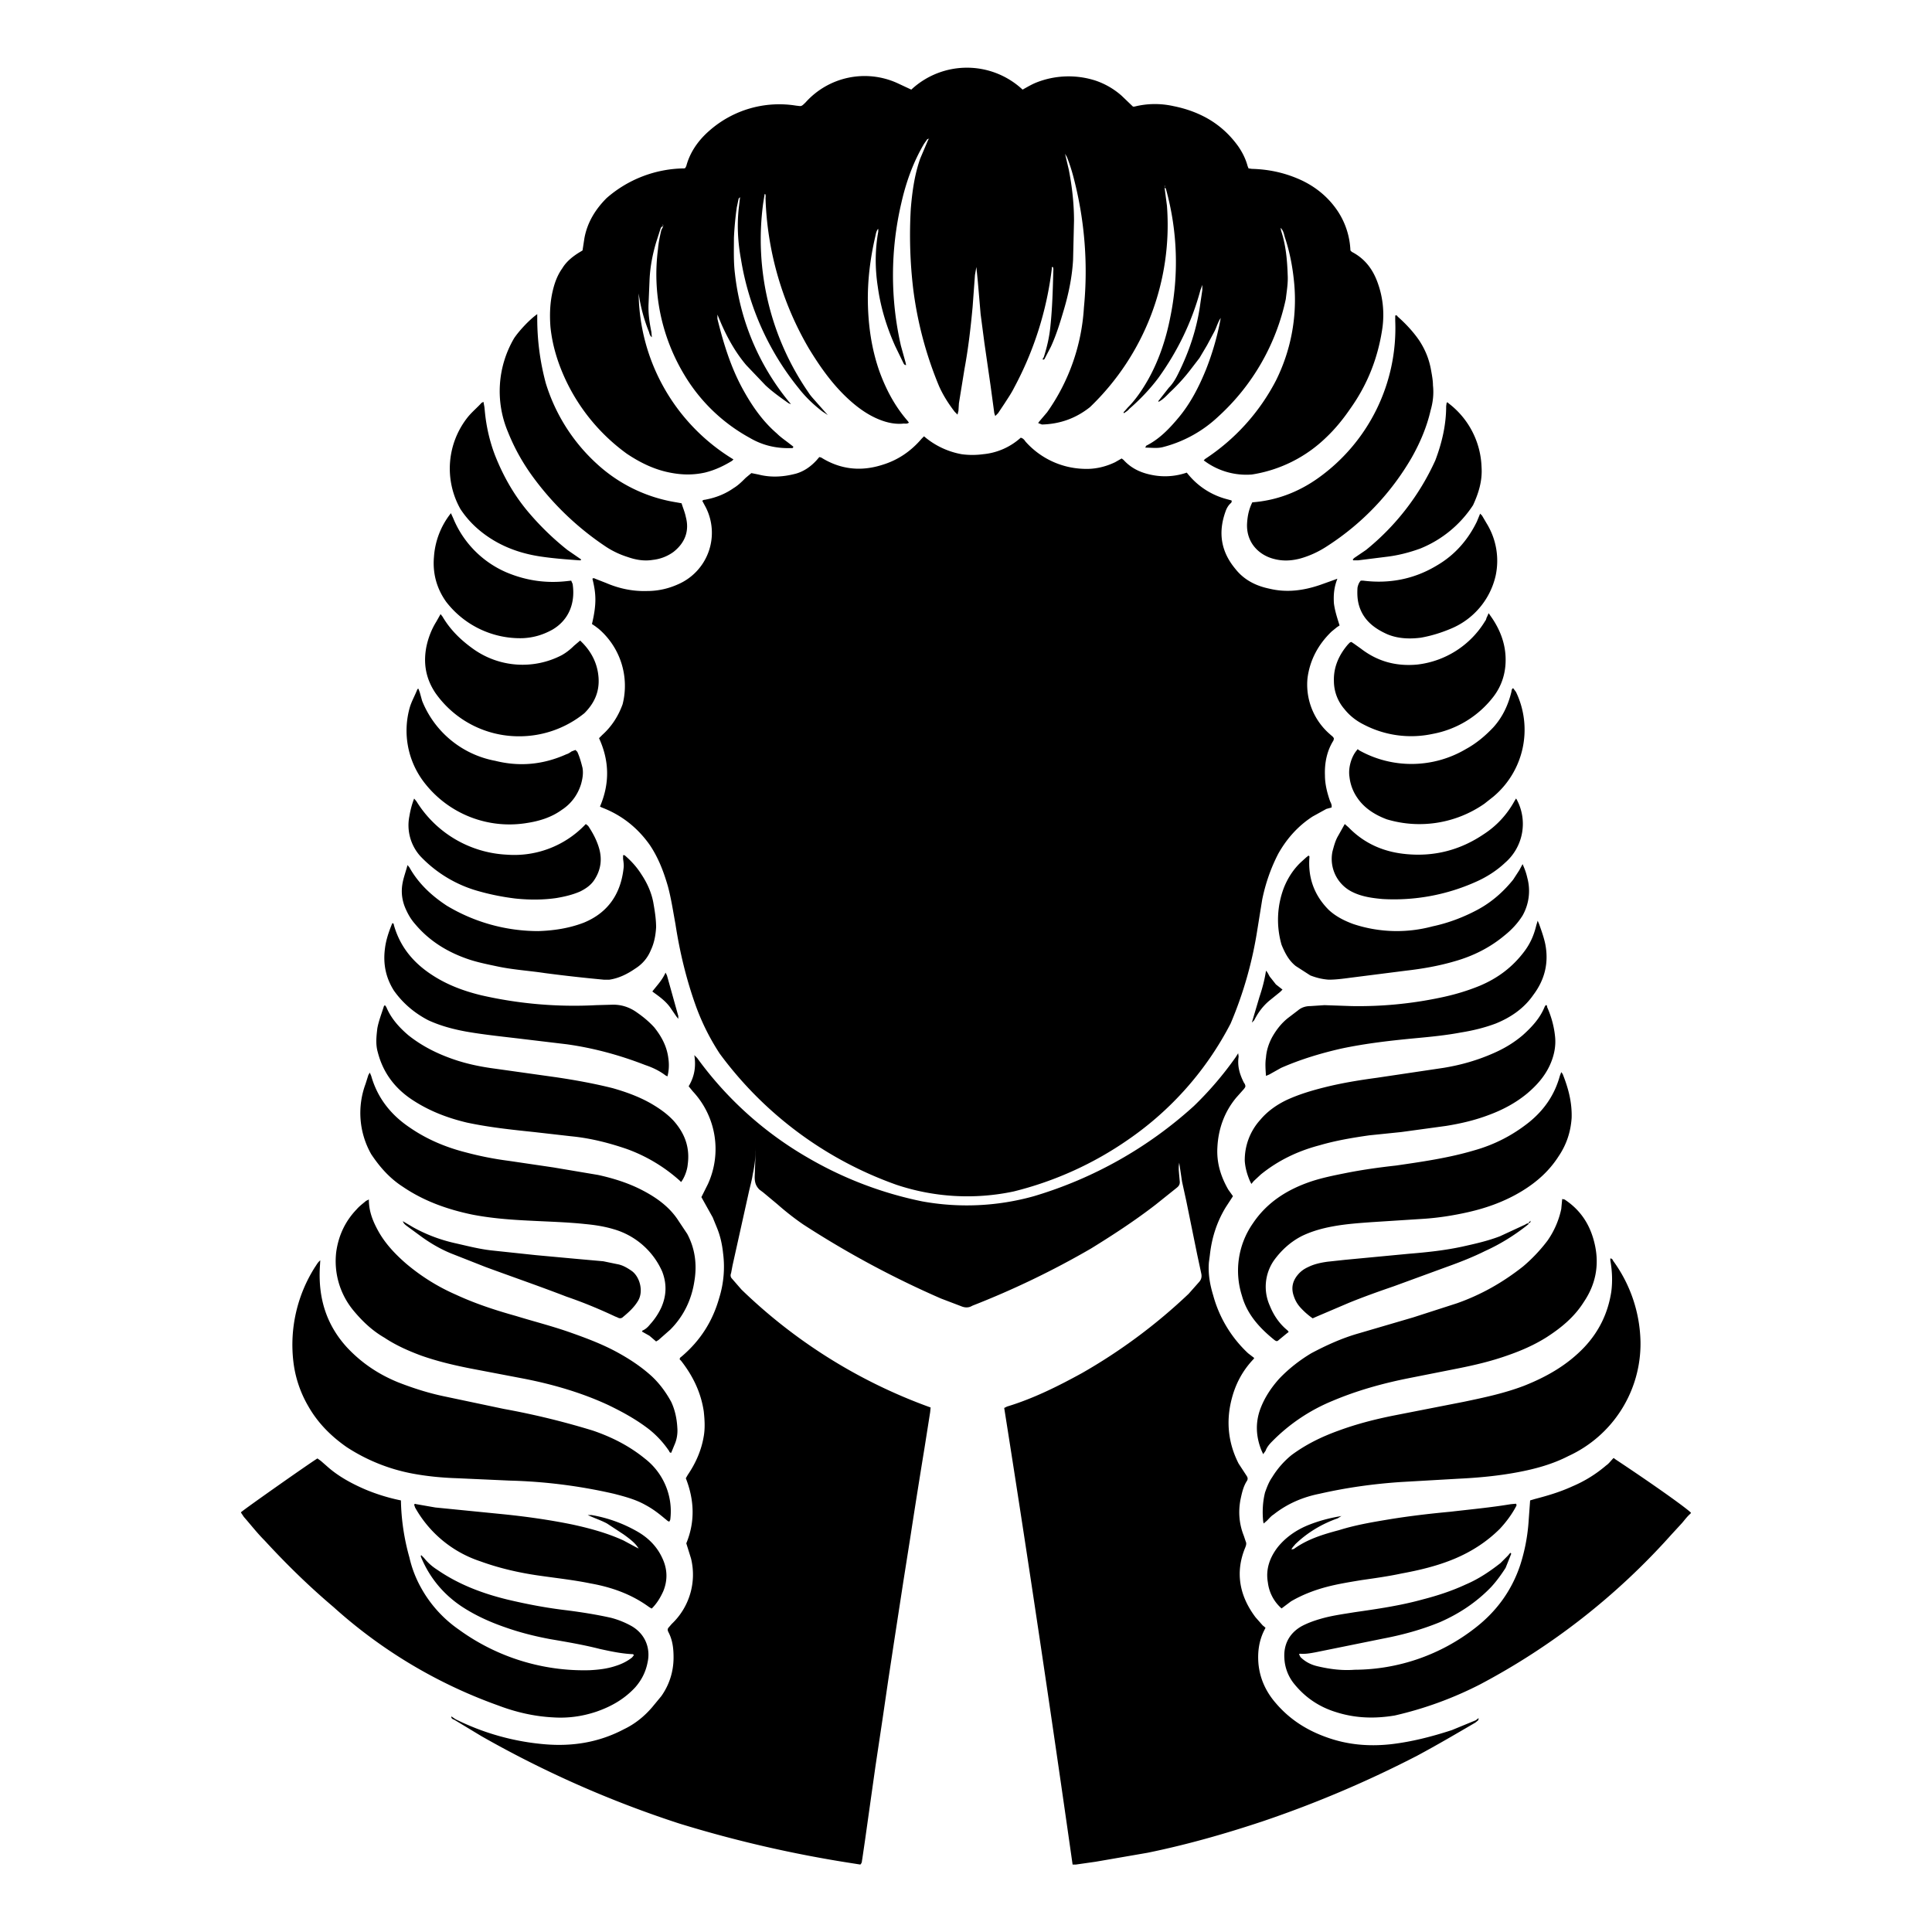 <svg xmlns="http://www.w3.org/2000/svg" viewBox="0 0 4096 4096"><style>
path {
    fill: black;
}
@media (prefers-color-scheme: dark) {
    path {
        fill: white;
    }
}</style><path d="M2835 1228c-7 18-8 34-7 51 2 16 7 31 12 47l-6 4-11 9c-28 27-46 60-51 99a139 139 0 0 0 48 119c3 3 7 5 8 9l-1 4c-14 22-19 48-18 74 0 19 5 38 11 55 2 4 4 8 3 13l-11 3-29 16c-31 20-55 47-73 79-16 31-27 63-34 97l-10 62a835 835 0 0 1-57 201 675 675 0 0 1-217 246 734 734 0 0 1-243 110 474 474 0 0 1-248-14 795 795 0 0 1-375-278c-21-32-38-66-51-102-20-56-34-114-43-173-5-27-9-54-16-80-9-31-20-60-38-87-26-37-60-64-102-80l-4-2c21-49 20-97-2-145l7-7c20-18 34-40 43-65a159 159 0 0 0-51-160l-8-6-6-4c10-42 9-64 1-96 2-2 4-1 6 0l23 9c28 12 57 18 87 17 23 0 45-5 65-14a119 119 0 0 0 59-164l-7-13c2-3 5-2 8-3 21-4 41-12 58-24 10-6 18-14 26-22l12-10 15 3c27 7 54 5 80-2 17-5 31-15 43-28l6-7 4 1c40 25 83 30 128 16 34-10 62-29 85-56l4-4 1-1a168 168 0 0 0 80 38c15 2 30 2 45 0a138 138 0 0 0 80-35c5 1 8 5 10 8a172 172 0 0 0 124 58c23 1 45-4 66-14l14-8 4 3c18 20 41 29 66 33a141 141 0 0 0 68-6l5 6a157 157 0 0 0 79 50l11 3c1 4-1 5-3 7-5 5-8 11-10 17-16 45-9 85 21 121 18 23 43 36 72 42 37 9 73 4 108-8l28-10 8-3Z"/><path d="m957 3639 9 6a522 522 0 0 0 189 53c59 5 115-4 168-32 23-11 43-27 60-47l19-23c17-24 26-52 26-82 0-19-2-37-11-54-2-4-2-7 1-10l6-7a144 144 0 0 0 41-139l-10-32c19-46 17-92-1-138l4-7c17-25 29-52 34-82 3-17 2-35 0-53-6-40-23-75-48-107l-3-3c0-4 3-5 4-6 40-34 66-75 80-125a222 222 0 0 0 8-94c-2-19-6-37-13-54l-9-22-24-43 14-28a179 179 0 0 0-32-196l-9-11c12-20 16-41 12-66l6 6a756 756 0 0 0 234 211 798 798 0 0 0 243 93 528 528 0 0 0 237-11 876 876 0 0 0 339-191 723 723 0 0 0 89-104l5-8 1 7c-3 20 2 37 11 55l2 3c2 5 2 6-2 11l-16 18c-25 30-38 66-40 105-2 33 7 62 23 90l10 14-15 23c-19 31-30 65-34 102l-2 15c-2 24 2 47 9 70a262 262 0 0 0 74 123l13 10-1 2c-24 25-39 54-47 86-12 47-7 93 15 136l17 26c2 3 3 6 1 10-8 12-11 26-14 40-5 26-3 52 7 77l4 12c2 4 1 8-1 13-22 53-12 103 22 148l15 17 6 5-3 6c-11 22-14 46-12 70 3 32 16 60 37 84 29 34 65 57 107 72 44 16 89 20 136 15 44-5 87-16 130-30l51-21 5-4h1l-1 4-6 5c-41 24-82 48-123 70a2364 2364 0 0 1-327 139c-81 27-162 50-245 67l-110 19-42 6h-7c-46-323-94-646-145-968l6-3c56-17 108-43 159-71a1171 1171 0 0 0 226-168l23-26c4-5 5-10 4-16l-9-42-23-113-9-41-6-40-1 8v7l2 23c1 7-1 11-6 15l-45 36c-44 34-90 64-137 93a1823 1823 0 0 1-251 121l-4 2c-7 3-14 2-21-1l-42-16a2015 2015 0 0 1-292-157c-19-13-38-28-55-43l-30-25-8-6c-8-8-10-16-10-27l2-53v-7c0 18-2 36-6 54-2 14-6 27-9 41l-34 153-3 16c-2 5-1 9 2 12l20 23a1123 1123 0 0 0 401 250l-1 10-12 76a19929 19929 0 0 0-30 189l-15 95-20 130-12 79-12 82-15 100-12 85-10 71-6 41c-1 4 0 7-4 11l-19-3a2588 2588 0 0 1-365-84 2261 2261 0 0 1-419-185l-58-35c-3-1-7-3-6-7h-1ZM2210 762l3-5c7-22 12-44 14-66 4-38 5-76 6-113 0-4 1-9-1-12-3 0-2 2-2 3a712 712 0 0 1-80 253c-6 12-13 22-20 33l-14 21-6 6-2-6-8-59-13-90-8-61-6-70-3-30-3 17-5 68c-4 43-9 87-17 130l-12 74-1 16-2 8-6-6c-13-17-24-34-33-54a793 793 0 0 1-55-207 968 968 0 0 1-5-170c3-36 8-72 20-106l17-40 2-2v-4 4l-4 1-7 10c-23 39-38 81-48 125a672 672 0 0 0-1 303l10 36 1 5c-4 0-5-3-6-5l-17-35c-18-40-31-82-37-126-6-39-6-78 1-117v-5c0-2 0 0-1 0-3 4-4 9-5 14-11 47-17 95-16 143 1 49 8 97 24 143 14 39 33 75 60 106l3 4c-4 3-7 2-11 2-18 2-36-2-53-9-22-9-42-23-60-39-36-32-63-70-88-111a672 672 0 0 1-92-318c0-4 1-7-1-10l-1 1-3 19a571 571 0 0 0 96 401c5 8 12 15 18 22l23 26-12-8c-18-14-35-30-49-48a581 581 0 0 1-123-274c-7-38-9-76-4-115l2-17v-6 6l-3 3-4 19c-3 21-5 43-6 64 0 25-1 50 2 75a518 518 0 0 0 114 272l5 6-5-2c-17-12-34-24-49-38l-41-43c-22-26-39-56-53-88l-8-19v9c13 53 29 105 56 153 19 34 41 65 70 90 8 8 17 14 26 21l9 7c-1 4-3 3-5 3-32 1-61-6-88-22a366 366 0 0 1-138-133 413 413 0 0 1-56-267c1-13 4-27 7-40l4-8v-3l-1-1v1l1 3c-4 0-5 3-6 6l-9 28c-8 27-13 54-14 82l-2 48c-1 20 2 40 6 60l1 11c-4-3-5-7-6-11a348 348 0 0 1-22-82 417 417 0 0 0 201 352l-3 3c-18 11-37 20-58 25-23 5-45 5-68 1-36-6-67-21-97-41a407 407 0 0 1-129-155c-17-36-29-74-33-114-2-26-1-52 5-77 4-17 10-33 20-47 9-15 23-26 38-35l5-3 4-26c6-33 23-61 47-85a254 254 0 0 1 165-63l2-1 2-4c8-30 26-55 49-75a224 224 0 0 1 184-53c11 1 10 3 20-7a168 168 0 0 1 194-41l30 14a173 173 0 0 1 236 0c9-5 19-11 29-15a186 186 0 0 1 126-4 162 162 0 0 1 55 32l24 23h3c28-7 56-7 83-1 25 5 48 13 70 25 27 15 49 35 67 60 9 13 16 27 20 42l2 5 7 1c38 1 73 9 107 25 31 15 57 37 76 66a163 163 0 0 1 26 82l3 3c29 15 46 39 56 69 10 29 13 60 9 91-9 63-31 120-68 172-15 22-32 43-51 61a290 290 0 0 1-158 79 149 149 0 0 1-102-30l3-3a442 442 0 0 0 150-166 383 383 0 0 0 39-204c-3-34-9-67-20-100-2-7-3-14-9-20l-1-6-1-1 1 1 1 6 1 6c10 30 13 62 14 94 1 17-2 34-4 51a469 469 0 0 1-143 249 268 268 0 0 1-118 65c-12 3-24 1-37 1l2-4c28-14 49-36 69-60 25-30 43-65 58-102 13-33 23-67 30-103l1-6c-7 11-9 21-14 30l-15 28-16 27-20 26a392 392 0 0 1-43 47c-7 7-14 15-24 20v-2l22-28c8-8 14-18 19-28 24-48 41-98 48-152l4-27v-11l-4 11c-18 67-48 129-89 186-18 24-39 46-62 66-3 4-7 6-11 9-2-2 0-3 1-4l7-8c17-17 31-38 43-59 23-41 38-86 47-132a579 579 0 0 0-9-272c0-2-2-2-3-3l1-4-1-1v5l5 38a535 535 0 0 1-163 427c-30 24-64 36-102 37l-8-3 2-3 17-20a428 428 0 0 0 78-222 786 786 0 0 0-21-272c-4-16-9-32-15-47l-4-7 8 34c7 36 11 72 11 108l-2 83c-2 35-9 70-19 104-8 27-16 54-28 80l-13 25c-1 2-2 3-4 2Z"/><path d="M511 3206c9-8 147-105 162-114l7 5 16 14c23 20 51 35 79 47a403 403 0 0 0 75 23 475 475 0 0 0 18 121c5 22 13 43 24 63a262 262 0 0 0 81 90 451 451 0 0 0 277 86c19-1 37-3 55-9 13-4 25-10 35-18l4-5-2-2c-24-1-47-6-70-11-35-9-71-15-106-21-32-6-64-14-95-25-32-11-63-25-92-44-39-26-68-61-86-104l-1-3 1-2 6 6c8 10 17 18 28 25 45 31 95 50 148 63 42 10 84 18 127 23 31 4 63 9 94 16 15 4 30 10 44 18 30 18 39 49 33 76-4 21-13 38-26 53-23 25-51 41-83 52-30 10-60 14-91 12-40-2-79-11-116-25a1047 1047 0 0 1-350-209c-52-44-100-91-146-141-16-16-29-33-44-50l-6-9Zm2693 88-12 30c-9 14-19 28-31 41-31 32-67 56-108 74-39 16-79 27-121 35l-143 29c-11 2-21 4-33 3l-2 1 3 6c11 11 24 17 38 20 26 6 51 9 77 7a418 418 0 0 0 256-89c45-35 77-79 95-133 10-31 16-63 18-96l3-41 10-3c27-7 54-15 80-27 26-11 50-26 71-44 6-4 10-10 16-16l4 3c71 47 145 99 160 113l-1 2c-7 6-12 13-18 20l-23 25a1455 1455 0 0 1-405 317 776 776 0 0 1-181 66c-42 7-83 6-124-7-36-11-66-31-90-61a93 93 0 0 1-20-53c-2-29 10-53 36-68 13-7 27-12 41-16 24-7 48-10 72-14 49-7 97-14 144-27 31-8 62-18 92-32 26-11 50-27 73-45l16-16 5-6 2 2Zm210-626c4 0 5 3 6 5a301 301 0 0 1 58 173 262 262 0 0 1-153 241c-33 17-69 27-106 34-42 8-85 12-127 14l-122 7c-59 4-116 12-173 25-35 7-68 21-97 44-5 3-9 8-14 13l-7 6-1-5c-2-20-1-41 4-61 4-11 8-22 15-32 11-18 25-34 41-47 31-23 64-39 100-52 38-14 77-24 117-32l148-29c43-9 86-18 128-34 48-19 92-44 128-82 31-33 50-72 57-117 3-22 2-45-2-67v-4Zm-2735 4-1 17c-3 64 14 120 58 168 31 33 67 57 109 74 31 12 62 22 95 29l128 27a1641 1641 0 0 1 189 46c41 14 78 33 111 60a141 141 0 0 1 53 129l-2 4c-4-1-6-4-9-6-13-11-26-21-41-29-21-12-44-18-67-24a1113 1113 0 0 0-221-28l-111-5c-32-1-64-4-96-10a385 385 0 0 1-139-56c-33-23-61-51-81-86-17-29-28-61-32-95a307 307 0 0 1 46-201c3-4 5-9 11-14Z"/><path d="M782 2543c0 26 9 47 20 67 15 27 36 49 59 69 32 27 67 49 106 66 41 19 84 33 127 45 39 12 79 22 118 36 31 11 63 23 93 39 28 15 54 32 77 53 17 16 30 34 41 54 8 17 12 36 13 55 1 12-1 25-6 36l-7 17c-3 0-4-2-4-3-12-18-26-33-42-46-27-21-56-37-87-52-58-27-121-45-184-57l-110-21c-35-7-69-15-103-27-27-10-54-22-78-38-26-15-47-35-66-58a164 164 0 0 1-36-125c5-34 19-64 43-89 6-7 13-12 20-18l6-3Zm1896 540-4-9c-11-28-13-57-2-87 9-24 23-45 40-64 20-21 43-39 68-54 32-17 65-32 100-42l116-34 93-30c51-18 97-44 140-78 19-16 37-35 52-55 14-20 24-43 29-67l2-21 5 1c35 23 55 55 64 95 10 44 2 85-23 122-20 32-48 55-79 75-27 17-55 29-84 39-34 12-68 20-103 27l-106 21c-55 11-109 26-161 48a384 384 0 0 0-128 86c-6 6-11 12-14 20l-5 7Zm-1287-239-14-12-16-9 1-2c7-3 12-8 16-13 10-11 18-23 24-36 11-25 12-50 2-76a161 161 0 0 0-103-90c-20-6-40-9-61-11-38-4-77-5-115-7-42-2-83-5-124-13-53-11-103-29-147-59-28-18-49-42-67-69a177 177 0 0 1-12-149l6-19 3-5 3 7c13 46 41 82 81 109 36 25 76 42 119 53 30 8 60 14 91 18l95 14 95 16c32 7 64 17 93 32 31 16 59 36 78 66l18 27c17 32 21 66 15 101-6 39-23 74-51 102l-25 22-5 3Zm1919-571 3 4c12 30 20 60 19 93-2 30-11 57-28 82-20 31-46 54-77 73-36 22-75 36-115 45-31 7-63 12-94 14l-109 7c-28 2-56 4-83 9-22 4-44 10-65 20-24 12-44 30-60 52a98 98 0 0 0-9 96c8 20 20 38 37 52l2 2 1 2-4 3-17 14c-3 3-5 3-9 0-31-25-58-54-69-94a175 175 0 0 1 23-153c30-45 73-72 123-89 24-8 49-13 74-18 35-7 71-12 107-16 55-8 111-16 165-32 43-12 82-32 117-60 32-26 54-58 65-98l3-8Z"/><path d="m816 2131 3 4c10 24 27 43 47 60 29 23 61 39 96 51 29 10 59 16 90 20l128 18c40 6 79 13 119 23 28 8 56 18 82 33 17 10 33 21 47 36 24 27 35 57 30 93-1 12-7 28-14 37l-3-3a343 343 0 0 0-112-67c-38-13-77-23-118-27l-79-9c-48-5-95-10-142-20-42-10-81-25-117-49s-61-57-72-100c-5-17-3-34-1-51 3-16 9-31 14-47l2-2Zm1837 379-3-6c-6-14-10-28-11-43a127 127 0 0 1 33-87c15-18 35-32 56-42 26-12 53-20 81-27 36-9 73-15 110-20l141-21c37-6 72-16 106-31 23-10 43-22 62-38 19-17 37-36 47-61l2-3c3 0 3 2 3 4 9 20 15 42 17 64 2 21-3 42-12 61-11 23-27 41-47 58-24 20-52 35-82 46-29 11-59 18-90 23l-95 13-68 7c-35 5-71 11-105 21-46 12-88 32-125 62l-15 14-5 6ZM1139 666v9c0 47 6 92 18 137a383 383 0 0 0 108 171 324 324 0 0 0 169 82l11 2c3 10 7 19 9 29 8 30-2 55-26 74a91 91 0 0 1-44 17c-18 3-36 0-53-6-16-5-31-12-45-21a612 612 0 0 1-154-146c-23-31-41-63-55-98a222 222 0 0 1 13-199c10-15 32-39 49-51Zm1516 399c52-4 98-22 139-51a390 390 0 0 0 164-334v-11c3-1 4 0 5 2 17 15 33 32 46 51 13 20 21 40 25 63 2 11 4 22 4 32 2 18 0 36-5 53-8 35-22 68-40 100a552 552 0 0 1-178 187c-18 12-37 21-58 27-19 5-37 6-56 1-32-8-60-35-57-77 1-15 4-29 11-43ZM864 1834l4 5c19 34 47 60 79 81a377 377 0 0 0 194 54c33-1 66-6 97-18 51-21 78-61 84-115 1-6 0-13-1-20v-8h3c14 12 26 25 36 41 12 18 21 38 25 59 3 17 6 35 6 53-1 17-4 33-11 48-7 17-18 30-34 40-16 11-34 20-54 23h-12a3253 3253 0 0 1-125-14c-33-5-67-7-100-14-19-4-39-8-58-14-46-15-86-39-117-76-8-9-14-19-19-30-8-17-11-35-8-54 2-13 7-26 11-41Zm2364-2c5 11 8 20 10 29a106 106 0 0 1-10 80c-10 16-23 30-38 42-31 26-67 44-106 55-34 10-69 16-104 20l-118 15c-15 2-30 4-45 4-14-1-26-4-39-9l-31-20c-15-12-23-28-30-45a191 191 0 0 1 5-121c8-20 20-39 36-54l11-10 5-4c3 1 2 3 2 5-3 43 11 80 41 110 15 14 33 23 52 30a292 292 0 0 0 168 5c33-7 65-19 95-35s55-38 76-64l13-20 7-13ZM1381 3410l-5-3c-37-27-79-42-124-50-34-7-70-11-105-16-44-6-88-16-129-31a247 247 0 0 1-138-114l-2-6c2-3 3-1 5-1l40 7 141 14c50 5 100 12 149 22 37 8 74 18 109 34l26 14 6 3c-5-8-11-15-32-30l-35-23c-13-7-26-11-41-18h8c35 6 68 18 99 36 22 13 40 31 51 55 11 23 12 47 2 71-6 13-13 25-24 36Zm1336 0a87 87 0 0 1-29-55c-5-28 4-53 21-75 17-21 39-36 63-46 22-9 44-15 67-19l5-1-8 5c-34 12-64 30-90 55-2 3-6 6-8 11l5-1c29-21 62-31 96-40 35-11 71-17 107-23 43-7 86-12 129-16 43-5 86-9 128-16l11-1c2 3 1 4 0 6-9 17-21 33-34 47-28 28-61 49-97 64s-74 24-112 31c-28 6-57 10-85 14-24 4-49 8-72 14-27 7-53 17-77 31l-20 15ZM934 1302l4 5c17 29 40 51 67 70a180 180 0 0 0 186 12c9-5 18-12 26-20l13-11 6 6c19 20 31 44 33 73 2 30-9 54-30 75a219 219 0 0 1-140 49 216 216 0 0 1-176-92c-20-30-26-62-19-98 4-19 11-37 21-53l9-16Z"/><path d="M832 1957c3 1 3 3 3 4 13 46 41 80 81 106 32 21 67 34 104 43a884 884 0 0 0 244 21l36-1c19 0 36 6 51 17 13 9 25 19 36 31 16 20 27 41 30 66 2 14 1 27-2 38l-4-2c-13-10-28-17-43-22-54-21-109-36-166-44l-92-11c-41-5-82-9-122-16-27-5-54-12-80-24-29-15-54-36-73-63-17-27-23-56-19-88 2-18 8-36 15-53l1-2Zm2324-657 7 10c17 25 28 53 29 84 1 30-7 58-25 82a211 211 0 0 1-130 80 217 217 0 0 1-146-20c-16-8-30-19-41-33a91 91 0 0 1-22-59c-1-30 11-56 30-78l4-4 3-1 6 4 14 10c35 27 74 38 119 34a194 194 0 0 0 145-93c2-2 2-6 4-9l3-7Zm-472 981c-1-14-2-27 0-39 1-15 6-30 13-43 9-16 20-30 34-41l21-16c7-6 16-9 26-9l30-2 58 2a839 839 0 0 0 188-18c29-6 56-14 83-25 38-16 69-39 94-72 13-17 21-35 26-56l3-10 3 7c5 14 10 28 13 42 8 40-1 76-25 108-20 29-48 48-80 61-24 9-49 15-74 19-32 6-63 9-95 12-53 5-106 11-158 22-44 10-87 23-128 41l-25 14-7 3ZM887 1460l3 8 5 18a208 208 0 0 0 155 127c52 13 102 8 151-14 4-1 8-4 11-6l8-3 4 4c5 11 8 22 11 34 2 12 0 23-3 34-7 23-21 42-41 55-22 16-48 24-75 28a228 228 0 0 1-215-84 180 180 0 0 1-32-162c4-13 11-25 16-38l2-1Z"/><path d="m2878 1588 4 3a227 227 0 0 0 226-3c22-12 41-28 58-46 19-21 31-46 38-74 1-3 0-7 4-9l6 8a185 185 0 0 1-48 222l-19 15a241 241 0 0 1-207 33c-24-9-47-23-62-45a96 96 0 0 1-17-45c-3-19 4-44 17-58ZM878 1693l5 6a239 239 0 0 0 192 113 208 208 0 0 0 166-64l1-1 5 4c10 15 18 30 23 47 7 24 4 47-11 69-7 10-17 17-29 23-16 7-33 11-51 14-28 4-57 4-86 1-25-3-51-8-76-15a269 269 0 0 1-126-75 98 98 0 0 1-23-85c2-12 5-24 10-37Z"/><path d="m2851 1747 8 7c34 35 76 53 125 57 58 5 112-9 161-42 28-18 50-42 66-71l3-5 1 1a109 109 0 0 1-24 135c-18 17-40 31-63 41a424 424 0 0 1-197 36c-22-2-44-5-64-15a78 78 0 0 1-42-86c3-11 6-23 12-33l14-25ZM956 1088l5 11a213 213 0 0 0 114 115c41 17 83 23 127 18l9-1 3 7c6 39-7 76-43 97-20 11-40 17-63 18a198 198 0 0 1-162-77c-20-28-29-60-26-95a167 167 0 0 1 36-93Zm1929 143h5c55 7 108-3 156-32 38-22 66-54 85-93l7-17 4 4 10 17a151 151 0 0 1 19 110 160 160 0 0 1-93 112c-21 9-43 16-66 20-24 3-48 2-70-7-25-11-46-26-57-51-7-16-8-31-7-48 1-5 3-11 7-15Z"/><path d="m1025 852 2 11 1 10c3 31 10 62 21 91 18 46 42 88 74 125 24 28 51 54 80 77l29 20c0 2-2 2-3 2-28-2-55-4-82-8-34-5-67-15-98-33-29-17-54-39-73-68a175 175 0 0 1 16-195c9-11 20-20 29-30l4-2Zm1843 334 3-3 25-17a520 520 0 0 0 147-190c14-37 23-75 23-115l1-7c2-2 3 0 4 1a177 177 0 0 1 70 135c2 29-6 55-18 81a242 242 0 0 1-112 92c-22 8-45 14-68 17l-64 8h-10l-1-2ZM854 2589l22 13c27 15 56 26 86 33 27 6 53 13 80 16l94 10 87 8 56 5 29 6c12 2 22 8 32 15 17 13 25 44 12 64-8 13-19 23-31 33-3 3-7 4-12 1l-5-2c-34-16-68-30-103-42-57-22-115-42-172-63l-66-26c-24-9-47-22-68-37l-30-22c-4-3-9-6-11-12Zm2387 4c0 3-3 4-5 6-27 21-56 39-87 53-26 13-54 24-82 34l-112 41c-32 11-63 22-95 35l-68 29-9 4c-10-7-19-15-27-24-6-7-10-14-13-23-6-17-3-32 9-46 6-7 13-12 22-16 12-6 26-9 40-11l37-4 137-13c37-3 75-7 112-15 27-6 54-12 80-22l54-25c2-2 5-2 7-3Zm-557-535c5 5 6 11 10 15l11 14 14 11-5 5-21 17c-15 12-26 27-34 43l-5 5 16-54c6-18 11-36 14-56Zm-1273 4 3 6 24 86v6l-4-5-11-16c-9-14-22-24-36-34l-4-3c10-13 21-24 28-40Zm1830 531c0-3 2-2 4-5 0 4-2 5-4 5ZM2210 762l1 2-1-2ZM957 3639l-1 1 1-1Zm2178 4 2 1h1-1l-2-1Z"/><path fill="#fff" d="M1569 418v-6 6Zm900-20v-5h1l-1 5Zm-1064 82v-4 3Zm565-186v-4 3Zm743 182v1-1Zm0 1 1 6h1l-2-7v1Z"/></svg>
